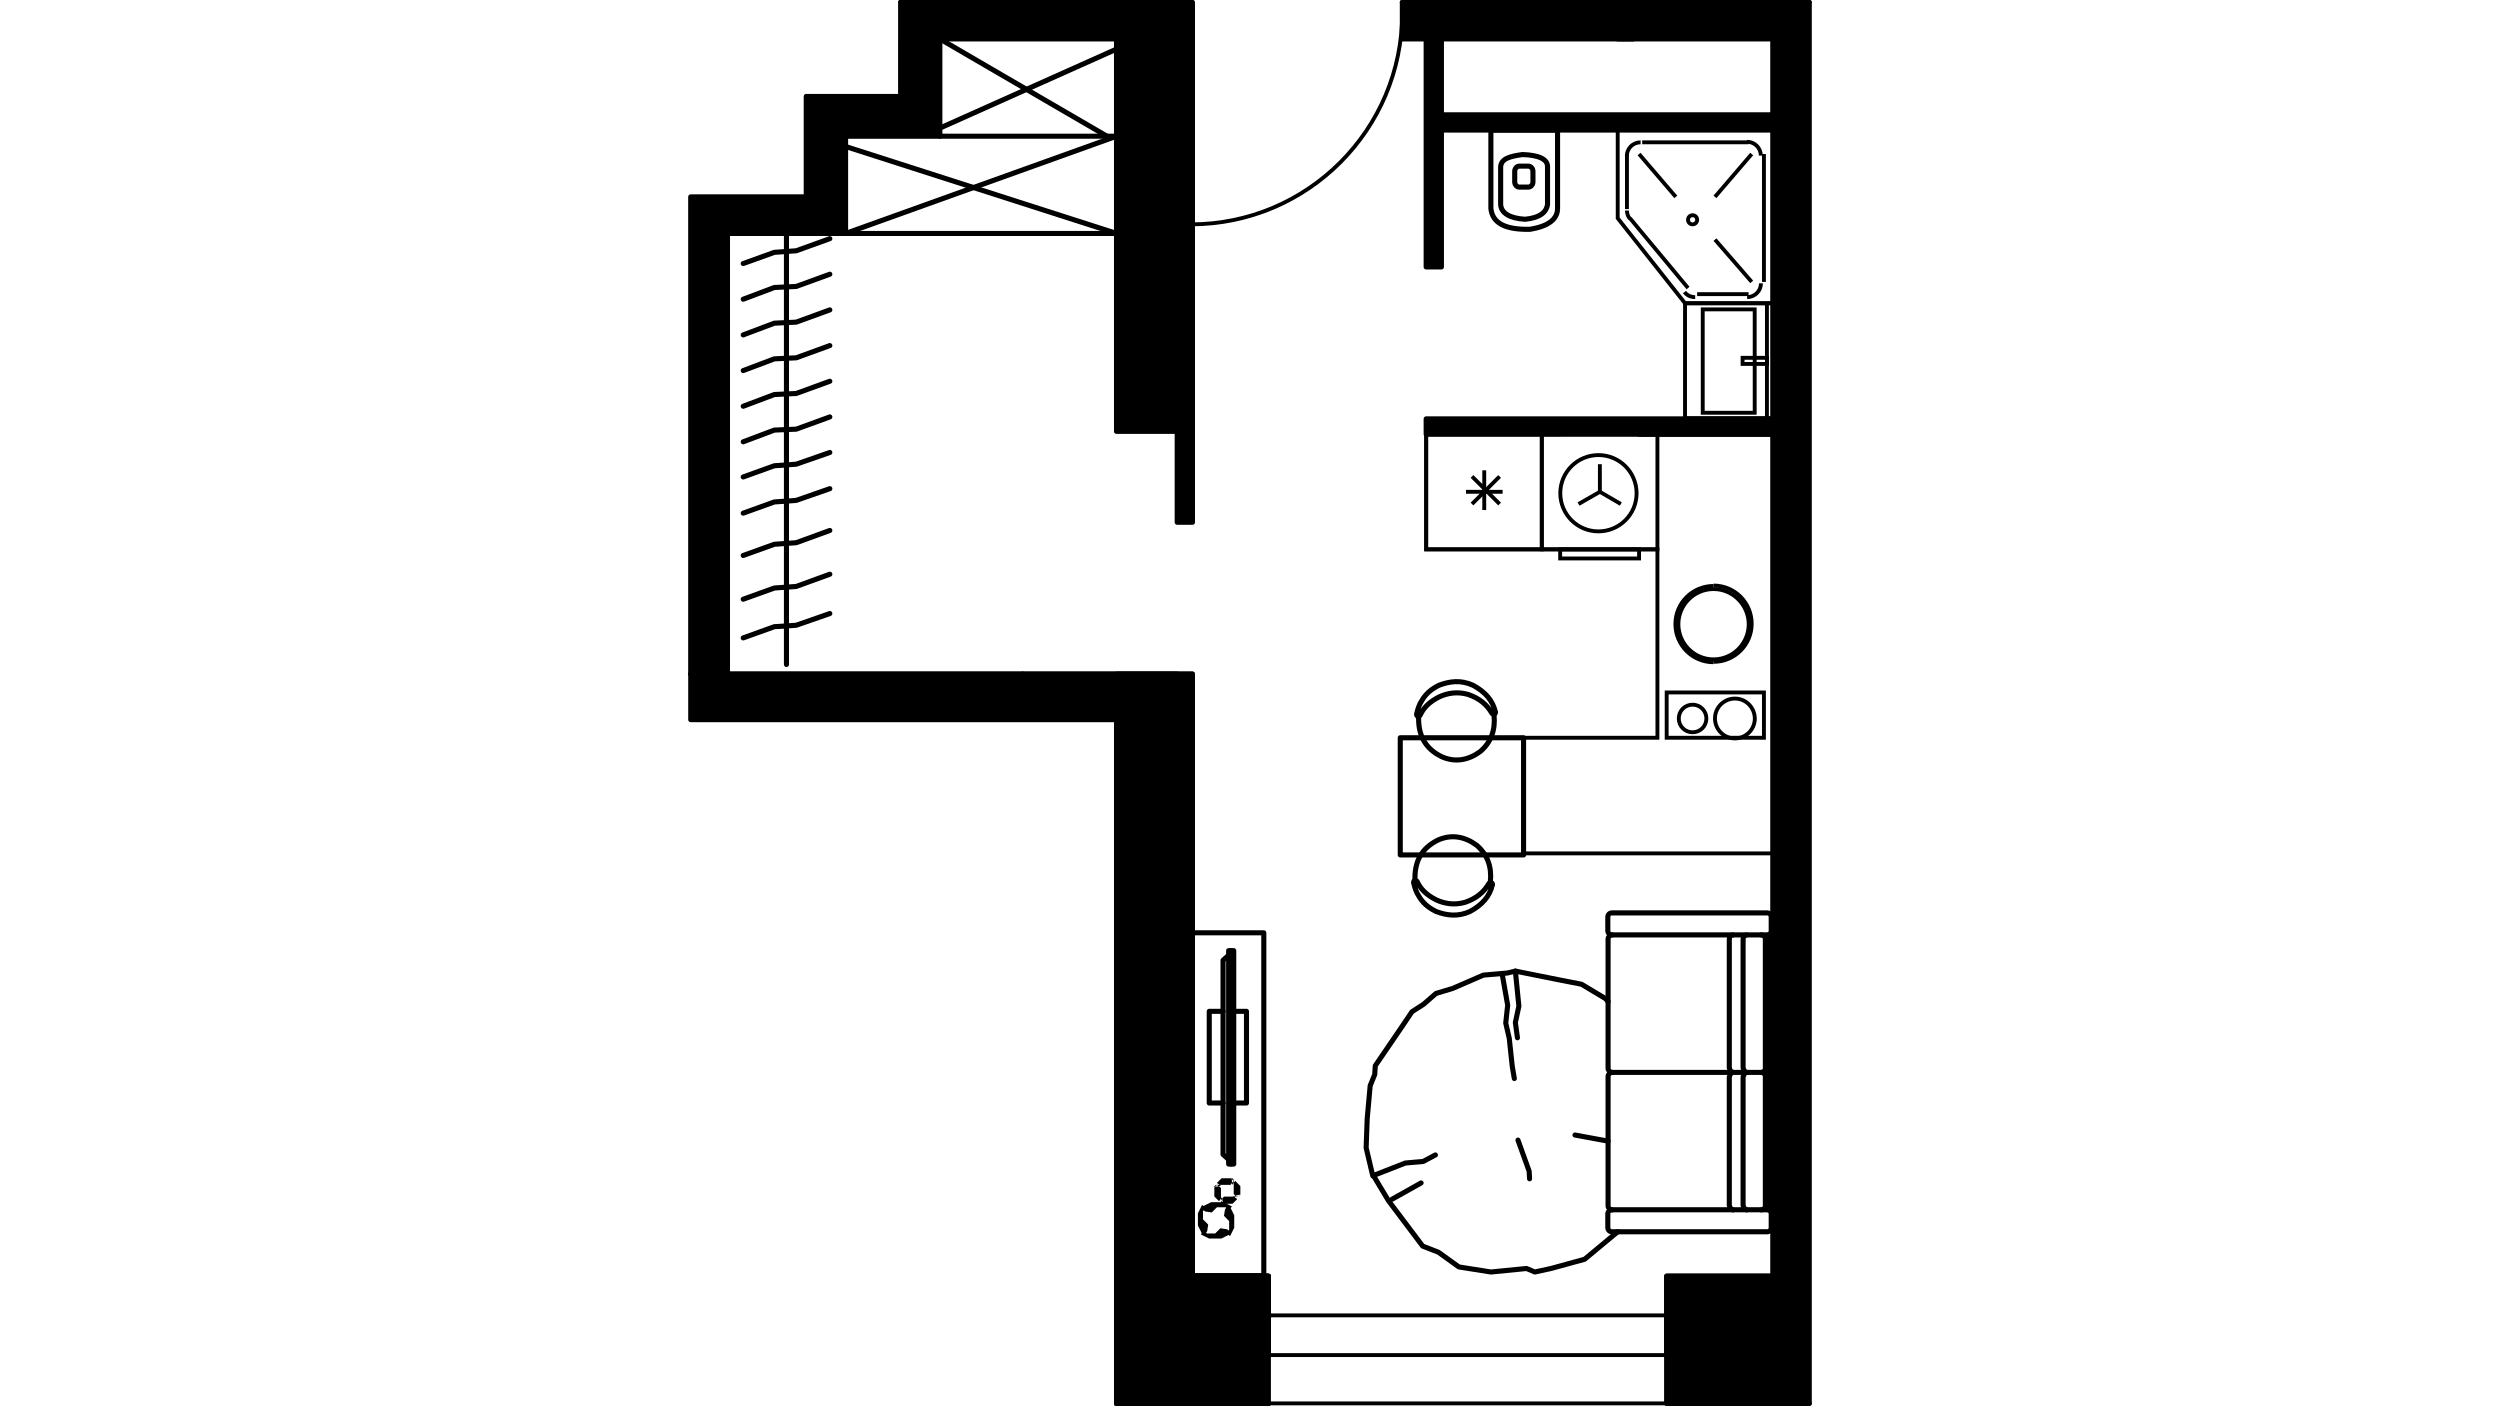 <?xml version="1.0" encoding="utf-8"?>
<!-- Generator: Adobe Illustrator 22.0.1, SVG Export Plug-In . SVG Version: 6.00 Build 0)  -->
<svg version="1.1" id="Слой_1" xmlns="http://www.w3.org/2000/svg" xmlns:xlink="http://www.w3.org/1999/xlink" x="0px" y="0px"
	 viewBox="0 0 1920 1080" style="enable-background:new 0 0 1920 1080;" xml:space="preserve">
<style type="text/css">
	.st0{fill:none;stroke:#000000;stroke-width:2.981;stroke-miterlimit:22.926;}
	.st1{fill:none;stroke:#000000;stroke-width:3.912;stroke-linecap:round;stroke-linejoin:round;stroke-miterlimit:22.926;}
	.st2{fill:none;}
</style>
<g>
	<polygon class="st0" points="1242.4,99.9 1242.4,167.6 1294.1,232.9 1361.7,232.9 1361.7,99.9 	"/>
	<line class="st0" x1="1261.2" y1="109.3" x2="1342.9" y2="109.3"/>
	<line class="st0" x1="1354.7" y1="118.3" x2="1354.7" y2="216.5"/>
	<line class="st0" x1="1342.9" y1="225.9" x2="1303.4" y2="225.9"/>
	<line class="st0" x1="1296.4" y1="221.2" x2="1251.8" y2="167.6"/>
	<line class="st0" x1="1249.5" y1="160.6" x2="1249.5" y2="118.3"/>
	<line class="st0" x1="1317.1" y1="184" x2="1345.3" y2="216.5"/>
	<line class="st0" x1="1317.1" y1="151.2" x2="1345.3" y2="118.3"/>
	<line class="st0" x1="1287" y1="151.2" x2="1258.8" y2="118.3"/>
	<path class="st0" d="M1352.3,119.5c0-5.9-4.7-10.6-10.6-10.6"/>
	<path class="st0" d="M1341.8,228.2c5.9,0,10.6-4.7,10.6-10.6"/>
	<path class="st0" d="M1293.7,224.3c2,2.7,5.1,3.9,8.2,3.9"/>
	<path class="st0" d="M1249.5,161.7c0,2.3,0.8,4.7,2.3,6.3"/>
	<path class="st0" d="M1260,109.3c-5.9,0-10.6,4.7-10.6,10.6"/>
	<path class="st0" d="M1299.9,165.3c-2,0-3.5,1.6-3.5,3.5c0,2,1.6,3.5,3.5,3.5c2,0,3.5-1.6,3.5-3.5
		C1303.4,166.8,1301.9,165.3,1299.9,165.3"/>
	<line class="st0" x1="1294.1" y1="321.7" x2="1294.1" y2="232.9"/>
	<polyline class="st0" points="1294.1,321.7 1361.7,321.7 1361.7,232.9 1294.1,232.9 	"/>
	<line class="st0" x1="1357" y1="321.7" x2="1357" y2="232.9"/>
	<rect x="1307.7" y="237.6" class="st0" width="39.9" height="79.4"/>
	<rect x="1338.3" y="274.8" class="st0" width="18.8" height="4.7"/>
	<polygon class="st0" points="1361.7,333.5 1361.7,655.4 1170.1,655.4 1170.1,566.6 1272.9,566.6 1272.9,421.9 1095.3,421.9 
		1095.3,333.5 	"/>
	<rect x="1095.3" y="333.5" class="st0" width="88.8" height="88.4"/>
	<rect x="1280" y="531.8" class="st0" width="74.7" height="34.8"/>
	<path class="st0" d="M1316,450c-16,0-29.3,12.9-29.3,29.3c0,16,12.9,29.3,29.3,29.3"/>
	<path class="st0" d="M1316,508.3c16,0,29.3-12.9,29.3-29.3c0-16-12.9-29.3-29.3-29.3"/>
	<line class="st0" x1="1154" y1="377.7" x2="1125.9" y2="377.7"/>
	<line class="st0" x1="1151.7" y1="387.1" x2="1130.5" y2="365.9"/>
	<line class="st0" x1="1139.9" y1="391.7" x2="1139.9" y2="361.2"/>
	<line class="st0" x1="1130.5" y1="387.1" x2="1151.7" y2="365.9"/>
	<path class="st0" d="M1332.4,536.5c-8.2,0-15.3,6.6-15.3,15.3c0,8.2,6.6,15.3,15.3,15.3c8.2,0,15.3-6.6,15.3-15.3
		C1347.6,543.5,1341,536.5,1332.4,536.5"/>
	<path class="st0" d="M1299.9,541.2c-5.9,0-10.6,4.7-10.6,10.6c0,5.9,4.7,10.6,10.6,10.6s10.6-4.7,10.6-10.6
		S1305.8,541.2,1299.9,541.2"/>
	<path class="st0" d="M1316,452.4c-14.9,0-27,12.1-27,27s12.1,27,27,27s27-12.1,27-27S1330.8,452.4,1316,452.4"/>
	<rect x="1184.1" y="333.5" class="st0" width="88.8" height="88.4"/>
	<rect x="1198.2" y="421.9" class="st0" width="60.6" height="7"/>
	<polyline class="st0" points="1244.8,387.1 1228.7,377.7 1228.7,356.5 	"/>
	<line class="st0" x1="1228.7" y1="377.7" x2="1212.3" y2="387.1"/>
	<path class="st0" d="M1227.6,349.5c-16,0-29.3,12.9-29.3,29.3c0,16,12.9,29.3,29.3,29.3c16,0,29.3-12.9,29.3-29.3
		C1256.9,362.8,1244,349.5,1227.6,349.5"/>
	<path class="st1" d="M974.1,980.1v60.6 M974.1,980.1h-58.3"/>
	<path class="st1" d="M974.1,980.1v60.6 M974.1,980.1h-58.3"/>
	<polyline class="st0" points="915.8,980.1 974.1,980.1 974.1,1010.2 	"/>
	<line class="st1" x1="915.8" y1="517.7" x2="530.5" y2="517.7"/>
	<line class="st0" x1="915.8" y1="980.1" x2="915.8" y2="517.7"/>
	<path class="st0" d="M1280,1040.7v23.5V1040.7z"/>
	<path class="st0" d="M1280,1064.2v13.7V1064.2z"/>
	<polyline class="st0" points="974.1,1040.7 974.1,1031.3 974.1,1010.2 	"/>
	<polyline class="st0" points="1280,1040.7 1280,1031.3 1280,1010.2 	"/>
	<line class="st1" x1="1280" y1="1077.8" x2="1389.5" y2="1077.8"/>
	<line class="st0" x1="1280" y1="1077.8" x2="974.1" y2="1077.8"/>
	<line class="st0" x1="1280" y1="1010.2" x2="974.1" y2="1010.2"/>
	<polyline class="st0" points="1280,1040.7 1128.2,1040.7 974.1,1040.7 	"/>
	<line class="st0" x1="1280" y1="1040.7" x2="1280" y2="1031.3"/>
	<polyline class="st1" points="1361.7,980.1 1280,980.1 1280,1040.7 	"/>
	<polyline class="st1" points="857.5,29.9 857.5,331.1 915.8,331.1 915.8,29.9 	"/>
	<line class="st1" x1="1361.7" y1="29.9" x2="1361.7" y2="980.1"/>
	<line class="st0" x1="558.7" y1="179.3" x2="649.4" y2="179.3"/>
	<line class="st0" x1="619.3" y1="151.2" x2="542.2" y2="151.2"/>
	<line class="st0" x1="649.4" y1="179.3" x2="649.4" y2="104.6"/>
	<line class="st1" x1="619.3" y1="74.1" x2="619.3" y2="151.2"/>
	<polyline class="st0" points="530.5,151.2 530.5,517.7 558.7,517.7 558.7,179.3 	"/>
	<line class="st1" x1="857.5" y1="1.8" x2="691.7" y2="1.8"/>
	<line class="st0" x1="721.8" y1="29.9" x2="857.5" y2="29.9"/>
	<polyline class="st0" points="915.8,1.8 915.8,8.8 915.8,29.9 	"/>
	<line class="st1" x1="1389.5" y1="1.8" x2="1077" y2="1.8"/>
	<line class="st0" x1="915.8" y1="1.8" x2="857.5" y2="1.8"/>
	<line class="st0" x1="1077" y1="29.9" x2="1361.7" y2="29.9"/>
	<path class="st0" d="M914.6,172.3c89.6,0,162.3-72.8,162.3-162.3"/>
	<line class="st0" x1="915.8" y1="8.8" x2="915.8" y2="170"/>
	<line class="st0" x1="915.8" y1="1.8" x2="915.8" y2="8.8"/>
	<line class="st0" x1="649.4" y1="104.6" x2="721.8" y2="104.6"/>
	<line class="st0" x1="691.7" y1="74.1" x2="649.4" y2="74.1"/>
	<line class="st0" x1="721.8" y1="104.6" x2="721.8" y2="29.9"/>
	<line class="st0" x1="691.7" y1="29.9" x2="691.7" y2="74.1"/>
	<polyline class="st0" points="1242.4,99.9 1361.7,99.9 1361.7,88.2 	"/>
	<line class="st0" x1="1095.3" y1="333.5" x2="1198.2" y2="333.5"/>
	<polyline class="st1" points="1258.8,333.5 1361.7,333.5 1361.7,321.7 1294.1,321.7 	"/>
	<polyline class="st0" points="904.1,517.7 911.1,517.7 915.8,517.7 	"/>
	<line class="st1" x1="915.8" y1="331.1" x2="904.1" y2="331.1"/>
	<path class="st1" d="M785.2,517.7c0,0.4,0,0.8,0,1.2"/>
	<line class="st0" x1="904.1" y1="517.7" x2="787.5" y2="517.7"/>
	<line class="st0" x1="904.1" y1="517.7" x2="911.1" y2="517.7"/>
	<line class="st1" x1="1254.2" y1="29.9" x2="1242.4" y2="29.9"/>
	<polygon points="1254.2,29.9 1361.7,29.9 1361.7,88.2 1361.7,99.9 1361.7,232.9 1361.7,321.7 1361.7,333.5 1361.7,655.4 
		1361.7,980.1 1280,980.1 1280,1010.2 1280,1031.3 1280,1040.7 1280,1064.2 1280,1077.8 1389.5,1077.8 1389.5,655.4 1389.5,333.5 
		1389.5,321.7 1389.5,232.9 1389.5,99.9 1389.5,88.2 1389.5,1.8 1077,1.8 1077,8.8 1077,10 1077,29.9 1095.3,29.9 1107.1,29.9 
		1149.3,29.9 1151.7,29.9 1154,29.9 1195.9,29.9 1200.6,29.9 1202.9,29.9 1242.4,29.9 	"/>
	<polygon class="st1" points="1254.2,29.9 1361.7,29.9 1361.7,88.2 1361.7,99.9 1361.7,232.9 1361.7,321.7 1361.7,333.5 
		1361.7,655.4 1361.7,980.1 1280,980.1 1280,1010.2 1280,1031.3 1280,1040.7 1280,1064.2 1280,1077.8 1389.5,1077.8 1389.5,655.4 
		1389.5,333.5 1389.5,321.7 1389.5,232.9 1389.5,99.9 1389.5,88.2 1389.5,1.8 1077,1.8 1077,8.8 1077,10 1077,29.9 1095.3,29.9 
		1107.1,29.9 1149.3,29.9 1151.7,29.9 1154,29.9 1195.9,29.9 1200.6,29.9 1202.9,29.9 1242.4,29.9 	"/>
	<polygon points="530.5,151.2 530.5,517.7 558.7,517.7 558.7,179.3 649.4,179.3 649.4,104.6 721.8,104.6 721.8,29.9 857.5,29.9 
		857.5,331.1 904.1,331.1 915.8,331.1 915.8,172.3 915.8,170 915.8,29.9 915.8,8.8 915.8,1.8 857.5,1.8 691.7,1.8 691.7,74.1 
		619.3,74.1 619.3,151.2 	"/>
	<polygon class="st1" points="530.5,151.2 530.5,517.7 558.7,517.7 558.7,179.3 649.4,179.3 649.4,104.6 721.8,104.6 721.8,29.9 
		857.5,29.9 857.5,331.1 904.1,331.1 915.8,331.1 915.8,172.3 915.8,170 915.8,29.9 915.8,8.8 915.8,1.8 857.5,1.8 691.7,1.8 
		691.7,74.1 619.3,74.1 619.3,151.2 	"/>
	<rect x="857.5" y="980.1" width="116.6" height="98.2"/>
	<rect x="857.5" y="980.1" class="st1" width="116.6" height="98.2"/>
	<rect x="857.5" y="517.7" width="58.3" height="462.4"/>
	<rect x="857.5" y="517.7" class="st1" width="58.3" height="462.4"/>
	<rect x="530.5" y="517.7" width="373.5" height="35"/>
	<rect x="530.5" y="517.7" class="st1" width="373.5" height="35"/>
	<rect x="904.1" y="331.1" width="11.7" height="70"/>
	<rect x="904.1" y="331.1" class="st1" width="11.7" height="70"/>
	<rect x="1095.3" y="29.9" width="11.7" height="175.1"/>
	<rect x="1095.3" y="29.9" class="st1" width="11.7" height="175.1"/>
	<rect x="1095.3" y="321.7" width="266.1" height="11.7"/>
	<rect x="1095.3" y="321.7" class="st1" width="266.1" height="11.7"/>
	<rect x="1103.2" y="88.2" width="258.5" height="11.7"/>
	<rect x="1103.2" y="88.2" class="st1" width="258.5" height="11.7"/>
	<path class="st1" d="M1145,99.9c0,19.9,0,40.3,0,60.2c1.2,11.7,11.7,16.4,30.1,16c14.1-2.3,21.1-7.8,21.1-16V99.9h-50.9H1145z"/>
	<path class="st1" d="M1152.5,128.5c0,9.4,0,19.2,0,28.6c0.4,6.6,7,10.6,18.8,11.3c12.1-1.2,16.4-5.9,17.2-11.3c0-9.4,0-19.2,0-28.6
		c0.4-6.6-7.4-9.4-19.2-9.8C1160.7,119.9,1152.5,121.5,1152.5,128.5z"/>
	<path class="st1" d="M1163.3,131.6v8.1c0,2.2,1.6,4,3.6,4h6.8c2,0,3.6-1.8,3.6-4v-8.1c0-2.2-1.6-4-3.6-4h-6.8
		C1164.9,127.6,1163.3,129.4,1163.3,131.6L1163.3,131.6z"/>
	<path class="st1" d="M1238.1,929.2c-1.6,0-3.1-1.6-3.1-3.1v-99.4c0-1.6,1.6-3.1,3.1-3.1h114.6c1.6,0,3.1,1.6,3.1,3.1v99.4
		c0,1.6-1.6,3.1-3.1,3.1"/>
	<path class="st1" d="M1352.7,718c1.6,0,3.1,1.6,3.1,3.1v99.4c0,1.6-1.6,3.1-3.1,3.1 M1238.1,823.6c-1.6,0-3.1-1.6-3.1-3.1v-99.4
		c0-1.6,1.6-3.1,3.1-3.1"/>
	<path class="st1" d="M1234.8,942.8v-10.5c0-1.8,1.4-3.2,3.1-3.2h119.3c1.7,0,3.1,1.4,3.1,3.2v10.5c0,1.8-1.4,3.2-3.1,3.2h-119.3
		C1236.2,946,1234.8,944.6,1234.8,942.8L1234.8,942.8z"/>
	<path class="st1" d="M1234.8,714.8v-10.5c0-1.8,1.4-3.2,3.1-3.2h119.3c1.7,0,3.1,1.4,3.1,3.2v10.5c0,1.8-1.4,3.2-3.1,3.2h-119.3
		C1236.2,718,1234.8,716.5,1234.8,714.8L1234.8,714.8z"/>
	<line class="st1" x1="1358.2" y1="929.2" x2="1358.2" y2="718"/>
	<path class="st1" d="M1341.4,929.2c-1.2-0.4-2.3-1.6-2.7-3.5c0-32.9,0-65.7,0-98.6c0.4-1.6,1.2-3.1,2.7-3.5
		c-1.6-0.8-2.3-1.6-2.7-3.5c0-32.9,0-65.7,0-98.6c0-2,0.8-3.1,2.7-3.5"/>
	<path class="st1" d="M1330.8,929.2c-1.2-0.4-2.3-1.6-2.7-3.5c0-32.9,0-65.7,0-98.6c0.4-1.6,1.2-3.1,2.7-3.5
		c-1.6-0.8-2.3-1.6-2.7-3.5c0-32.9,0-65.7,0-98.6c0-2,0.8-3.1,2.7-3.5"/>
	<polyline class="st1" points="1242.4,946 1217,967.1 1191.2,974.2 1178.7,976.9 1172.4,974.2 1145,976.9 1120.4,973 1104.7,961.7 
		1092.6,957 1066.4,922.2 1053.9,901.4 1049.2,881.5 1050,859.2 1052.3,833.8 1055.8,825.2 1056.2,818.5 1076.2,789.2 1084.4,777 
		1093.4,771.2 1102.8,763 1115.7,759.1 1139.2,748.9 1157.5,747.3 1163.8,745.8 1196.7,752.4 1214.6,755.9 1233,766.9 1235,769.2 	
		"/>
	<polyline class="st1" points="1102.4,887 1093,892 1079.3,893.2 1054.3,903 	"/>
	<line class="st1" x1="1069.1" y1="921" x2="1091.4" y2="908.5"/>
	<polyline class="st1" points="1165.8,875.6 1174.4,899.5 1174.7,905.3 	"/>
	<line class="st1" x1="1235" y1="876.4" x2="1209.6" y2="871.7"/>
	<polyline class="st1" points="1163.8,745.8 1166.5,772.7 1163.8,785.3 1165.4,797 	"/>
	<polyline class="st1" points="1153.6,747.7 1157.9,772 1156.4,785.7 1159.1,797.4 1161.4,818.9 1163,828.3 	"/>
	<path class="st1" d="M1148.5,547c-2-9-7.8-15.6-17.2-20.7c-9.4-4.3-18-3.1-26.2,0c-8.6,4.3-11.7,9-14.5,14.1
		c-1.6,3.5-2.3,6.3-2.7,8.2c0.4,2,1.6,2,2.7,0.8c2.7-5.9,7-10.2,14.5-14.1c6.6-3.1,14.1-4.3,22.3-2c9,3.1,14.5,7.8,18.4,14.5
		c1.2,1.6,3.1,0.4,2.7-1.2L1148.5,547L1148.5,547z"/>
	<path class="st1" d="M1147.4,549c1.2,11.7-2.3,21.1-10.6,28.2c-9,6.6-19.2,8.6-29.7,3.9c-13.3-6.6-18-17.2-17.6-30.9"/>
	<path class="st1" d="M1146.2,679.3c-2,9-7.8,15.6-17.2,20.7c-9.4,4.3-18,3.1-26.2,0c-8.6-4.3-11.7-9-14.5-14.1
		c-1.6-3.5-2.3-6.3-2.7-8.2c0.4-2,1.6-2,2.7-0.8c2.7,5.9,7,10.2,14.5,14.1c6.6,3.1,14.1,4.3,22.3,2c9-3.1,14.5-7.8,18.4-14.5
		c1.2-1.6,3.1-0.4,2.7,1.2L1146.2,679.3L1146.2,679.3z"/>
	<path class="st1" d="M1144.6,677.3c1.2-11.7-2.3-21.1-10.6-28.2c-9-6.6-19.2-8.6-29.7-3.9c-13.3,6.6-18,17.2-17.6,30.9"/>
	<rect x="1075.4" y="566.6" class="st1" width="94.7" height="90"/>
	<rect x="915.8" y="716.4" class="st1" width="54.8" height="263.3"/>
	<path d="M950.2,921l-3.1-2.3L950.2,921z M947.1,918.6l3.1,2.3l-0.4,0.4l-0.4,0.4l-0.4,0.4l-0.4,0.4l-0.4,0.4l-0.4,0.4l-0.4,0.4
		l-0.4,0.4l-0.4,0.4h-0.4h-0.4h-0.4H945h-0.4h-0.4H944h-0.4h-0.4h-0.4h-0.4H942h-0.4h-0.4h-0.4h-0.4H940l-0.4-0.4l-0.4-0.4l-0.4-0.4
		l-0.4-0.4l-0.4-0.4l-0.4-0.4l2.3-3.1h0.4h0.4h0.4h0.4h0.4h0.4h0.4h0.4h0.4h0.4h0.4h0.4h0.4h0.4h0.4h0.4h0.4h0.4h0.4h0.4h0.4h0.4
		h0.4h0.4h0.4h0.4h0.4h0.4l0.4-0.4l0.4-0.4l0.4-0.4l0.4-0.4L947.1,918.6z M936.1,922.6l2.3-3.1L936.1,922.6z M938.5,919.4l-2.3,3.1
		l-0.4-0.4l-0.4-0.4l-0.4-0.4l-0.4-0.4l-0.4-0.4l-0.4-0.4l-0.4-0.4l-0.4-0.4l-0.4-0.4v-0.4v-0.4v-0.4v-0.4v-0.4v-0.4v-0.4v-0.4v-0.4
		v-0.4v-0.4v-0.4V914v-0.4v-0.4v-0.4v-0.4V912l0.4-0.4l0.4-0.4l0.4-0.4l0.4-0.4l0.4-0.4l3.1,2.3v0.4v0.4v0.4v0.4v0.4v0.4v0.4v0.4
		v0.4v0.4v0.4v0.4v0.4v0.4v0.4v0.4v0.4v0.4v0.4v0.4v0.4v0.4v0.4v0.4v0.4v0.4v0.4v0.4l0.4,0.4l0.4,0.4l0.4,0.4l0.4,0.4L938.5,919.4z
		 M934.6,908.5l3.1,2.3L934.6,908.5z M937.7,910.8l-3.1-2.3l0.4-0.4l0.4-0.4l0.4-0.4l0.4-0.4l0.4-0.4l0.4-0.4l0.4-0.4l0.4-0.4
		l0.4-0.4h0.4h0.4h0.4h0.4h0.4h0.4h0.4h0.4h0.4h0.4h0.4h0.4h0.4h0.4h0.4h0.4h0.4h0.4l0.4,0.4l0.4,0.4l0.4,0.4l0.4,0.4l0.4,0.4
		l-2.3,3.1h-0.4H944h-0.4h-0.4h-0.4h-0.4H942h-0.4h-0.4h-0.4h-0.4H940h-0.4h-0.4h-0.4h-0.4H938h-0.4h-0.4h-0.4h-0.4H936h-0.4h-0.4
		H935h-0.4h-0.4h-0.4l-0.4,0.4l-0.4,0.4l-0.4,0.4l-0.4,0.4L937.7,910.8z M948.7,906.9l-2.3,3.1L948.7,906.9z M946.3,910l2.3-3.1
		l0.4,0.4l0.4,0.4l0.4,0.4l0.4,0.4l0.4,0.4l0.4,0.4l0.4,0.4l0.4,0.4l0.4,0.4l0.4,0.4v0.4v0.4v0.4v0.4v0.4v0.4v0.4v0.4v0.4v0.4v0.4
		v0.4v0.4v0.4v0.4v0.4v0.4l-0.4,0.4l-0.4,0.4l-0.4,0.4L951,919l-0.4,0.4l-3.1-2.3v-0.4v-0.4v-0.4v-0.4v-0.4v-0.4v-0.4V914v-0.4v-0.4
		v-0.4v-0.4V912v-0.4v-0.4v-0.4v-0.4V910v-0.4v-0.4v-0.4v-0.4V908v-0.4v-0.4v-0.4v-0.4V906l-0.4-0.4l-0.4-0.4l-0.4-0.4l-0.4-0.4
		L946.3,910z M947.1,918.3l3.1,2.3L947.1,918.3z"/>
	<path d="M945.5,946.4l-3.1-2.3L945.5,946.4z M942.4,944.1l3.1,2.3l-0.4,0.4l-0.4,0.4l-0.4,0.4L944,948l-0.4,0.4l-0.8,0.4l-0.8,0.4
		l-0.8,0.4l-0.8,0.4l-0.8,0.4l-0.8,0.4l-0.8,0.4h-0.8h-0.8h-0.8H935h-0.8h-0.8h-0.8h-0.8H931h-0.8h-0.8h-0.8l-0.8-0.4l-0.8-0.4
		l-0.8-0.4l-0.8-0.4l-0.8-0.4l-0.8-0.4l-0.8-0.4l-0.8-0.4l2.3-3.1l0.4,0.4l0.4,0.4l0.4,0.4l0.4,0.4l0.4,0.4l0.4,0.4h0.4h0.4h0.4h0.4
		h0.4h0.4h0.4h0.4h0.4h0.4h0.4h0.4h0.4h0.4h0.4h0.4l0.4-0.4l0.4-0.4l0.4-0.4l0.4-0.4l0.4-0.4l0.4-0.4l0.4-0.4l0.4-0.4l0.4-0.4
		l0.4-0.4L942.4,944.1z M924.8,948.8l2.3-3.1L924.8,948.8z M927.1,945.6l-2.3,3.1l-0.4-0.4L924,948l-0.4-0.4l-0.4-0.4l-0.4-0.4
		l-0.4-0.8l-0.4-0.8l-0.4-0.8l-0.4-0.8l-0.4-0.8l-0.4-0.8l-0.4-0.8v-0.8v-0.8V939v-0.8v-0.8v-0.8v-0.8V935v-0.8v-0.8v-0.8v-0.8
		l0.4-0.8l0.4-0.8l0.4-0.8l0.4-0.8l0.4-0.8l0.4-0.8l0.4-0.8l0.4-0.8l3.1,2.3l-0.4,0.4l-0.4,0.4l-0.4,0.4l-0.4,0.4l-0.4,0.4l-0.4,0.4
		v0.4v0.4v0.4v0.4v0.4v0.4v0.4v0.4v0.4v0.4v0.4v0.4v0.4v0.4v0.4v0.4l0.4,0.4l0.4,0.4l0.4,0.4l0.4,0.4l0.4,0.4l0.4,0.4l0.4,0.4
		l0.4,0.4l0.4,0.4l0.4,0.4L927.1,945.6z M922.4,928l3.1,2.3L922.4,928z M925.6,930.4l-3.1-2.3l0.4-0.4l0.4-0.4l0.4-0.4l0.4-0.4
		l0.4-0.4l0.8-0.4l0.8-0.4l0.8-0.4l0.8-0.4l0.8-0.4l0.8-0.4l0.8-0.4h0.8h0.8h0.8h0.8h0.8h0.8h0.8h0.8h0.8h0.8h0.8h0.8l0.8,0.4
		l0.8,0.4l0.8,0.4l0.8,0.4l0.8,0.4l0.8,0.4l0.8,0.4l0.8,0.4l-2.3,3.1l-0.4-0.4l-0.4-0.4l-0.4-0.4l-0.4-0.4l-0.4-0.4l-0.4-0.4H941
		h-0.4h-0.4h-0.4h-0.4H939h-0.4h-0.4h-0.4h-0.4H937h-0.4h-0.4h-0.4H935h-0.4l-0.4,0.4l-0.4,0.4l-0.4,0.4l-0.4,0.4l-0.4,0.4l-0.4,0.4
		l-0.4,0.4l-0.4,0.4l-0.4,0.4l-0.4,0.4L925.6,930.4z M943.2,925.7l-2.3,3.1L943.2,925.7z M940.8,928.8l2.3-3.1l0.4,0.4l0.4,0.4
		l0.4,0.4l0.4,0.4l0.4,0.4l0.4,0.8l0.4,0.8l0.4,0.8l0.4,0.8l0.4,0.8l0.4,0.8l0.4,0.8v0.8v0.8v0.8v0.8v0.8v0.8v0.8v0.8v0.8v0.8v0.8
		v0.8l-0.4,0.8l-0.4,0.8l-0.4,0.8l-0.4,0.8l-0.4,0.8l-0.4,0.8l-0.4,0.8l-0.4,0.8l-3.1-2.3l0.4-0.4l0.4-0.4l0.4-0.4l0.4-0.4l0.4-0.4
		l0.4-0.4v-0.4v-0.4v-0.4V943v-0.4v-0.4v-0.4v-0.4V941v-0.4v-0.4v-0.4V939v-0.4v-0.4v-0.4l-0.4-0.4l-0.4-0.4l-0.4-0.4l-0.4-0.4
		l-0.4-0.4l-0.4-0.4l-0.4-0.4l-0.4-0.4l-0.4-0.4l-0.4-0.4L940.8,928.8z M942.4,944.1l3.1,2.3L942.4,944.1z"/>
	<path class="st1" d="M947.5,776.7h9.8v70.4h-9.8 M939.3,847.1h-10.6v-70.4h10.6"/>
	<rect x="943.6" y="730.1" width="3.9" height="163.9"/>
	<rect x="943.6" y="730.1" class="st1" width="3.9" height="163.9"/>
	<polyline class="st1" points="943.6,890.5 939.3,886.6 939.3,737.5 943.6,733.6 	"/>
	<line class="st1" x1="945.5" y1="894" x2="945.5" y2="730.1"/>
	<line class="st1" x1="604" y1="510.3" x2="604" y2="179.3"/>
	<polyline class="st1" points="570.8,366.3 594.7,357.7 611.5,356.5 637.3,347.5 	"/>
	<polyline class="st1" points="570.8,339.3 594.7,330.3 611.5,329.6 637.3,320.2 	"/>
	<polyline class="st1" points="570.8,312 594.7,303 611.5,302.2 637.3,292.8 	"/>
	<polyline class="st1" points="570.8,284.6 594.7,275.6 611.5,274.8 637.3,265.4 	"/>
	<polyline class="st1" points="570.8,257.2 594.7,248.2 611.5,247.4 637.3,238 	"/>
	<polyline class="st1" points="570.8,229.8 594.7,220.8 611.5,220 637.3,210.6 	"/>
	<polyline class="st1" points="570.8,202.4 594.7,193.8 611.5,192.6 637.3,183.3 	"/>
	<polyline class="st1" points="570.8,394.1 594.7,385.5 611.5,384.3 637.3,375.3 	"/>
	<polyline class="st1" points="570.8,426.6 594.7,418 611.5,416.8 637.3,407.4 	"/>
	<polyline class="st1" points="570.8,460.2 594.7,451.6 611.5,450.4 637.3,441 	"/>
	<polyline class="st1" points="570.8,489.9 594.7,481.3 611.5,480.2 637.3,471.2 	"/>
	<line class="st1" x1="649.4" y1="179.3" x2="857.5" y2="179.3"/>
	<line class="st1" x1="721.8" y1="104.6" x2="873.6" y2="104.6"/>
	<line class="st1" x1="649.4" y1="179.3" x2="857.5" y2="104.6"/>
	<line class="st1" x1="857.5" y1="179.3" x2="649.4" y2="112.5"/>
	<line class="st1" x1="721.8" y1="98.4" x2="857.5" y2="37.7"/>
	<line class="st1" x1="721.8" y1="29.9" x2="850.1" y2="104.6"/>
</g>
<rect id="bar2_x5F_kitchen" x="1230.8" y="610.8" class="st2" width="1" height="1"/>
<rect id="full_x5F_room_x5F_closet" x="737.1" y="346.2" class="st2" width="1" height="1"/>
</svg>

